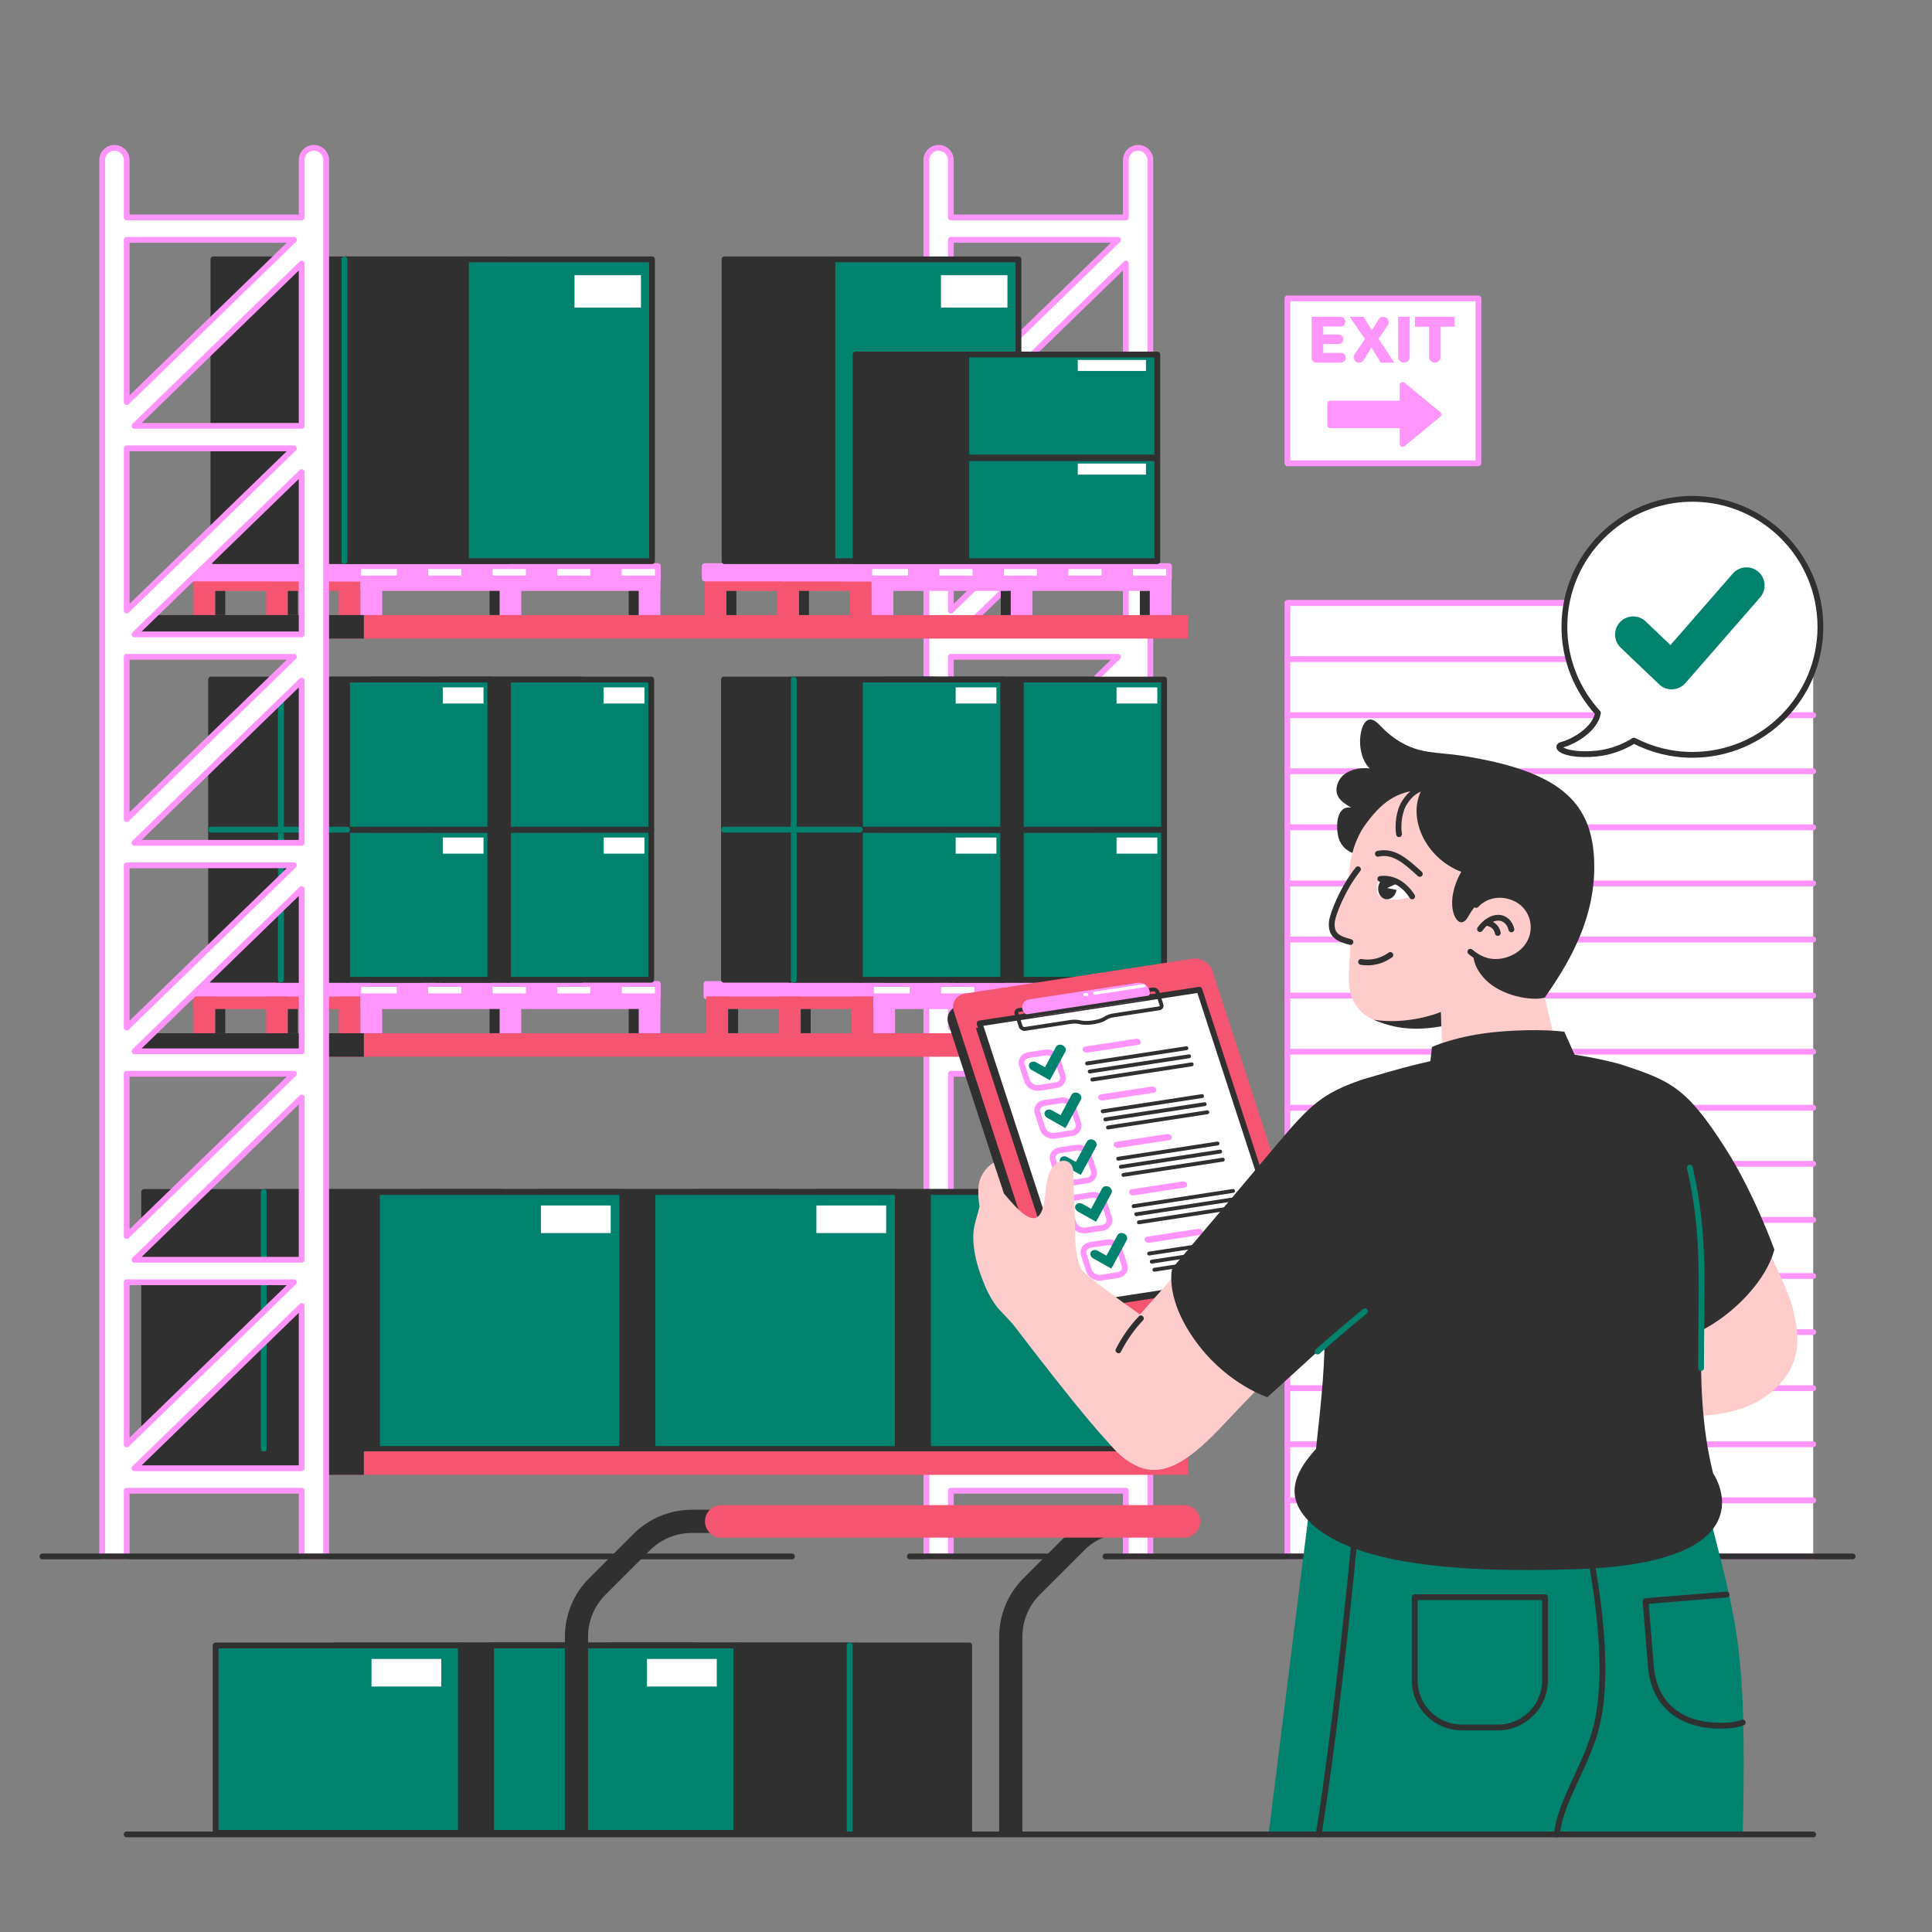 <?xml version="1.0" encoding="UTF-8"?>
<svg xmlns="http://www.w3.org/2000/svg" xmlns:xlink="http://www.w3.org/1999/xlink" version="1.1" x="0px" y="0px" viewBox="0 0 500 500" style="enable-background:new 0 0 500 500;" xml:space="preserve">
<rect x="0" y="0" width="500" height="500" fill="#808080" stroke="none"/>
<g id="Storage_Rack_00000134962372619492660300000000246523938367775886_">
	<g id="Storage_Rack">
		<g>
			<g>
				<g>
					<rect x="50.095" y="149.705" style="fill:#F55571;" width="43.194" height="3.231"></rect>
					<rect x="50.095" y="149.705" style="fill:#F55571;" width="5.622" height="9.479"></rect>
					<rect x="55.717" y="152.936" style="fill:#303030;" width="2.572" height="6.247"></rect>
					<rect x="68.882" y="149.705" style="fill:#F55571;" width="5.622" height="9.479"></rect>
					<rect x="74.503" y="152.936" style="fill:#303030;" width="2.572" height="6.247"></rect>
					<rect x="87.668" y="149.705" style="fill:#F55571;" width="5.622" height="9.479"></rect>
				</g>
				<g>
					
						<rect x="93.289" y="149.705" transform="matrix(-1 -1.224647e-16 1.224647e-16 -1 264.188 302.641)" style="fill:#FF95FB;" width="77.61" height="3.231"></rect>
					
						<rect x="165.277" y="149.705" transform="matrix(-1 -1.224647e-16 1.224647e-16 -1 336.176 308.888)" style="fill:#FF95FB;" width="5.622" height="9.479"></rect>
					
						<rect x="162.705" y="152.936" transform="matrix(-1 -1.224647e-16 1.224647e-16 -1 327.983 312.119)" style="fill:#303030;" width="2.572" height="6.247"></rect>
					
						<rect x="129.283" y="149.705" transform="matrix(-1 -1.224647e-16 1.224647e-16 -1 264.188 308.888)" style="fill:#FF95FB;" width="5.622" height="9.479"></rect>
					
						<rect x="126.711" y="152.936" transform="matrix(-1 -1.224647e-16 1.224647e-16 -1 255.994 312.119)" style="fill:#303030;" width="2.572" height="6.247"></rect>
					
						<rect x="93.289" y="149.705" transform="matrix(-1 -1.224647e-16 1.224647e-16 -1 192.2 308.888)" style="fill:#FF95FB;" width="5.622" height="9.479"></rect>
				</g>
			</g>
			<g>
				<g>
					
						<rect x="120.223" y="146.515" style="fill:#FF95FB;stroke:#FF95FB;stroke-width:1.5;stroke-linecap:round;stroke-linejoin:round;stroke-miterlimit:10;" width="39.936" height="3.19"></rect>
					
						<rect x="160.159" y="146.515" style="fill:#FFFFFF;stroke:#FF95FB;stroke-width:1.5;stroke-linecap:round;stroke-linejoin:round;stroke-miterlimit:10;" width="10.095" height="3.19"></rect>
				</g>
				<g>
					
						<rect x="103.521" y="146.515" style="fill:#FF95FB;stroke:#FF95FB;stroke-width:1.5;stroke-linecap:round;stroke-linejoin:round;stroke-miterlimit:10;" width="39.936" height="3.19"></rect>
					
						<rect x="143.457" y="146.515" style="fill:#FFFFFF;stroke:#FF95FB;stroke-width:1.5;stroke-linecap:round;stroke-linejoin:round;stroke-miterlimit:10;" width="10.095" height="3.19"></rect>
				</g>
				<g>
					
						<rect x="86.819" y="146.515" style="fill:#FF95FB;stroke:#FF95FB;stroke-width:1.5;stroke-linecap:round;stroke-linejoin:round;stroke-miterlimit:10;" width="39.936" height="3.19"></rect>
					
						<rect x="126.755" y="146.515" style="fill:#FFFFFF;stroke:#FF95FB;stroke-width:1.5;stroke-linecap:round;stroke-linejoin:round;stroke-miterlimit:10;" width="10.095" height="3.19"></rect>
				</g>
				<g>
					
						<rect x="70.117" y="146.515" style="fill:#FF95FB;stroke:#FF95FB;stroke-width:1.5;stroke-linecap:round;stroke-linejoin:round;stroke-miterlimit:10;" width="39.936" height="3.19"></rect>
					
						<rect x="110.053" y="146.515" style="fill:#FFFFFF;stroke:#FF95FB;stroke-width:1.5;stroke-linecap:round;stroke-linejoin:round;stroke-miterlimit:10;" width="10.095" height="3.19"></rect>
				</g>
				<g>
					
						<rect x="50.095" y="146.515" style="fill:#FF95FB;stroke:#FF95FB;stroke-width:1.5;stroke-linecap:round;stroke-linejoin:round;stroke-miterlimit:10;" width="42.586" height="3.19"></rect>
					
						<rect x="92.681" y="146.515" style="fill:#FFFFFF;stroke:#FF95FB;stroke-width:1.5;stroke-linecap:round;stroke-linejoin:round;stroke-miterlimit:10;" width="10.765" height="3.19"></rect>
				</g>
			</g>
		</g>
		
			<path style="fill:#FFFFFF;stroke:#FF95FB;stroke-width:1.5;stroke-linecap:round;stroke-linejoin:round;stroke-miterlimit:10;" d="    M291.369,41.432v14.833h-45.288V41.432c0-1.749-1.418-3.167-3.167-3.167h0c-1.749,0-3.167,1.418-3.167,3.167v14.833v5.819v48.135    v5.818v48.135v5.818v48.134v5.819v48.135v5.819v48.135v5.818v48.134v5.819v16.999h6.333v-16.999h45.288v16.999h6.333v-16.999    v-5.819v-48.134v-5.818v-48.135v-5.819v-48.135v-5.819V169.99v-5.818v-48.135v-5.818V62.083v-5.819V41.432    c0-1.749-1.418-3.167-3.167-3.167l0,0C292.787,38.265,291.369,39.683,291.369,41.432z M246.081,62.083h43.267l-43.267,41.988    V62.083z M246.081,116.036h43.267l-43.267,41.988V116.036z M246.081,169.99h43.267l-43.267,41.988V169.99z M246.081,223.943    h43.267l-43.267,41.988V223.943z M246.081,277.896h43.267l-43.267,41.988V277.896z M246.081,331.849h43.267l-43.267,41.988    V331.849z M291.369,379.983h-43.267l43.267-41.988V379.983z M291.369,326.03h-43.267l43.267-41.988V326.03z M291.369,272.077    h-43.267l43.267-41.988V272.077z M291.369,218.124h-43.267l43.267-41.988V218.124z M291.369,164.171h-43.267l43.267-41.988    V164.171z M291.369,110.218h-43.267l43.267-41.988V110.218z"></path>
		<g>
			<g id="Box_00000097463897793007151980000012820748883962926504_">
				
					<rect x="179.895" y="308.488" style="fill:#00826F;stroke:#303030;stroke-width:1.5;stroke-linecap:round;stroke-linejoin:round;stroke-miterlimit:10;" width="29.31" height="66.517"></rect>
				
					<rect x="209.206" y="308.488" style="fill:#00826F;stroke:#303030;stroke-width:1.5;stroke-linecap:round;stroke-linejoin:round;stroke-miterlimit:10;" width="63.48" height="66.517"></rect>
				<rect x="251.627" y="311.979" style="fill:#FFFFFF;" width="18.057" height="7.143"></rect>
			</g>
			<g id="Box_00000039854264633902856060000014566679434642074791_">
				
					<rect x="210.838" y="308.488" style="fill:#303030;stroke:#303030;stroke-width:1.5;stroke-linecap:round;stroke-linejoin:round;stroke-miterlimit:10;" width="29.31" height="66.517"></rect>
				
					<rect x="240.148" y="308.488" style="fill:#00826F;stroke:#303030;stroke-width:1.5;stroke-linecap:round;stroke-linejoin:round;stroke-miterlimit:10;" width="63.48" height="66.517"></rect>
				<rect x="282.57" y="311.979" style="fill:#FFFFFF;" width="18.057" height="7.143"></rect>
			</g>
		</g>
		<g>
			<g id="Box_00000098941305631000218020000001153918981144654015_">
				
					<rect x="108.608" y="308.488" style="fill:#00826F;stroke:#303030;stroke-width:1.5;stroke-linecap:round;stroke-linejoin:round;stroke-miterlimit:10;" width="29.31" height="66.517"></rect>
				
					<rect x="137.919" y="308.488" style="fill:#00826F;stroke:#303030;stroke-width:1.5;stroke-linecap:round;stroke-linejoin:round;stroke-miterlimit:10;" width="63.48" height="66.517"></rect>
				<rect x="180.34" y="311.979" style="fill:#FFFFFF;" width="18.057" height="7.143"></rect>
			</g>
			<g id="Box_00000157292711213203961220000017329381288188842168_">
				
					<rect x="139.551" y="308.488" style="fill:#303030;stroke:#303030;stroke-width:1.5;stroke-linecap:round;stroke-linejoin:round;stroke-miterlimit:10;" width="29.31" height="66.517"></rect>
				
					<rect x="168.861" y="308.488" style="fill:#00826F;stroke:#303030;stroke-width:1.5;stroke-linecap:round;stroke-linejoin:round;stroke-miterlimit:10;" width="63.48" height="66.517"></rect>
				<rect x="211.283" y="311.979" style="fill:#FFFFFF;" width="18.057" height="7.143"></rect>
			</g>
		</g>
		<g>
			<g id="Box_00000080902302394549382220000017572743012062933165_">
				
					<rect x="37.312" y="308.488" style="fill:#303030;stroke:#303030;stroke-width:1.5;stroke-linecap:round;stroke-linejoin:round;stroke-miterlimit:10;" width="29.31" height="66.517"></rect>
				
					<rect x="66.622" y="308.488" style="fill:#303030;stroke:#303030;stroke-width:1.5;stroke-linecap:round;stroke-linejoin:round;stroke-miterlimit:10;" width="63.48" height="66.517"></rect>
				<rect x="109.043" y="311.979" style="fill:#FFFFFF;" width="18.057" height="7.143"></rect>
			</g>
			<g id="Box_00000038407076852297082050000000183604249726441407_">
				
					<rect x="68.254" y="308.488" style="fill:#303030;stroke:#303030;stroke-width:1.5;stroke-linecap:round;stroke-linejoin:round;stroke-miterlimit:10;" width="29.31" height="66.517"></rect>
				
					<line style="fill:#303030;stroke:#00826F;stroke-width:1.5;stroke-linecap:round;stroke-linejoin:round;stroke-miterlimit:10;" x1="68.254" y1="375.005" x2="68.254" y2="308.488"></line>
				
					<rect x="97.565" y="308.488" style="fill:#00826F;stroke:#303030;stroke-width:1.5;stroke-linecap:round;stroke-linejoin:round;stroke-miterlimit:10;" width="63.48" height="66.517"></rect>
				<rect x="139.986" y="311.979" style="fill:#FFFFFF;" width="18.057" height="7.143"></rect>
			</g>
		</g>
		<g>
			<g>
				<g>
					<g id="Box_00000112617652449454345610000007085922751027010177_">
						
							<rect x="55.227" y="67.123" style="fill:#303030;stroke:#303030;stroke-width:1.5;stroke-linecap:round;stroke-linejoin:round;stroke-miterlimit:10;" width="27.914" height="78.102"></rect>
						
							<rect x="83.141" y="67.123" style="fill:#303030;stroke:#303030;stroke-width:1.5;stroke-linecap:round;stroke-linejoin:round;stroke-miterlimit:10;" width="48.155" height="78.102"></rect>
						<rect x="111.24" y="71.223" style="fill:#FFFFFF;" width="17.196" height="8.387"></rect>
					</g>
				</g>
			</g>
			<g>
				<g>
					<g id="Box_00000136410249424711972200000015231587344242280092_">
						
							<rect x="89.138" y="67.123" style="fill:#303030;stroke:#303030;stroke-width:1.5;stroke-linecap:round;stroke-linejoin:round;stroke-miterlimit:10;" width="31.447" height="78.102"></rect>
						
							<line style="fill:#303030;stroke:#00826F;stroke-width:1.5;stroke-linecap:round;stroke-linejoin:round;stroke-miterlimit:10;" x1="89.138" y1="145.225" x2="89.138" y2="67.123"></line>
						
							<rect x="120.586" y="67.123" style="fill:#00826F;stroke:#303030;stroke-width:1.5;stroke-linecap:round;stroke-linejoin:round;stroke-miterlimit:10;" width="48.155" height="78.102"></rect>
						<rect x="148.684" y="71.223" style="fill:#FFFFFF;" width="17.196" height="8.387"></rect>
					</g>
				</g>
			</g>
		</g>
		<g>
			<g>
				<g>
					<rect x="182.381" y="149.705" style="fill:#F55571;" width="43.194" height="3.231"></rect>
					<rect x="182.381" y="149.705" style="fill:#F55571;" width="5.622" height="9.479"></rect>
					<rect x="188.003" y="152.936" style="fill:#303030;" width="2.572" height="6.247"></rect>
					<rect x="201.167" y="149.705" style="fill:#F55571;" width="5.622" height="9.479"></rect>
					<rect x="206.789" y="152.936" style="fill:#303030;" width="2.572" height="6.247"></rect>
					<rect x="219.953" y="149.705" style="fill:#F55571;" width="5.622" height="9.479"></rect>
				</g>
				<g>
					
						<rect x="225.575" y="149.705" transform="matrix(-1 -1.224647e-16 1.224647e-16 -1 528.759 302.641)" style="fill:#FF95FB;" width="77.61" height="3.231"></rect>
					
						<rect x="297.563" y="149.705" transform="matrix(-1 -1.224647e-16 1.224647e-16 -1 600.747 308.888)" style="fill:#FF95FB;" width="5.622" height="9.479"></rect>
					
						<rect x="294.991" y="152.936" transform="matrix(-1 -1.224647e-16 1.224647e-16 -1 592.554 312.119)" style="fill:#303030;" width="2.572" height="6.247"></rect>
					
						<rect x="261.569" y="149.705" transform="matrix(-1 -1.224647e-16 1.224647e-16 -1 528.759 308.888)" style="fill:#FF95FB;" width="5.622" height="9.479"></rect>
					
						<rect x="258.996" y="152.936" transform="matrix(-1 -1.224647e-16 1.224647e-16 -1 520.565 312.119)" style="fill:#303030;" width="2.572" height="6.247"></rect>
					
						<rect x="225.575" y="149.705" transform="matrix(-1 -1.224647e-16 1.224647e-16 -1 456.771 308.888)" style="fill:#FF95FB;" width="5.622" height="9.479"></rect>
				</g>
			</g>
			<g>
				<g>
					
						<rect x="252.508" y="146.515" style="fill:#FF95FB;stroke:#FF95FB;stroke-width:1.5;stroke-linecap:round;stroke-linejoin:round;stroke-miterlimit:10;" width="39.936" height="3.19"></rect>
					
						<rect x="292.444" y="146.515" style="fill:#FFFFFF;stroke:#FF95FB;stroke-width:1.5;stroke-linecap:round;stroke-linejoin:round;stroke-miterlimit:10;" width="10.095" height="3.19"></rect>
				</g>
				<g>
					
						<rect x="235.807" y="146.515" style="fill:#FF95FB;stroke:#FF95FB;stroke-width:1.5;stroke-linecap:round;stroke-linejoin:round;stroke-miterlimit:10;" width="39.936" height="3.19"></rect>
					
						<rect x="275.742" y="146.515" style="fill:#FFFFFF;stroke:#FF95FB;stroke-width:1.5;stroke-linecap:round;stroke-linejoin:round;stroke-miterlimit:10;" width="10.095" height="3.19"></rect>
				</g>
				<g>
					
						<rect x="219.105" y="146.515" style="fill:#FF95FB;stroke:#FF95FB;stroke-width:1.5;stroke-linecap:round;stroke-linejoin:round;stroke-miterlimit:10;" width="39.936" height="3.19"></rect>
					
						<rect x="259.04" y="146.515" style="fill:#FFFFFF;stroke:#FF95FB;stroke-width:1.5;stroke-linecap:round;stroke-linejoin:round;stroke-miterlimit:10;" width="10.095" height="3.19"></rect>
				</g>
				<g>
					
						<rect x="202.403" y="146.515" style="fill:#FF95FB;stroke:#FF95FB;stroke-width:1.5;stroke-linecap:round;stroke-linejoin:round;stroke-miterlimit:10;" width="39.936" height="3.19"></rect>
					
						<rect x="242.338" y="146.515" style="fill:#FFFFFF;stroke:#FF95FB;stroke-width:1.5;stroke-linecap:round;stroke-linejoin:round;stroke-miterlimit:10;" width="10.095" height="3.19"></rect>
				</g>
				<g>
					
						<rect x="182.381" y="146.515" style="fill:#FF95FB;stroke:#FF95FB;stroke-width:1.5;stroke-linecap:round;stroke-linejoin:round;stroke-miterlimit:10;" width="42.586" height="3.19"></rect>
					
						<rect x="224.967" y="146.515" style="fill:#FFFFFF;stroke:#FF95FB;stroke-width:1.5;stroke-linecap:round;stroke-linejoin:round;stroke-miterlimit:10;" width="10.765" height="3.19"></rect>
				</g>
			</g>
		</g>
		<g>
			<g>
				<g>
					<g id="Box_00000090989815680386880900000009295806116094384279_">
						
							<rect x="187.513" y="67.123" style="fill:#303030;stroke:#303030;stroke-width:1.5;stroke-linecap:round;stroke-linejoin:round;stroke-miterlimit:10;" width="27.914" height="78.102"></rect>
						
							<rect x="215.426" y="67.123" style="fill:#00826F;stroke:#303030;stroke-width:1.5;stroke-linecap:round;stroke-linejoin:round;stroke-miterlimit:10;" width="48.155" height="78.102"></rect>
						<rect x="243.525" y="71.223" style="fill:#FFFFFF;" width="17.196" height="8.387"></rect>
					</g>
				</g>
			</g>
			<g>
				<g>
					<g id="Box_00000027562867073918141370000015680598191118583486_">
						
							<rect x="221.424" y="118.572" style="fill:#303030;stroke:#303030;stroke-width:1.5;stroke-linecap:round;stroke-linejoin:round;stroke-miterlimit:10;" width="28.653" height="26.653"></rect>
						
							<rect x="250.077" y="118.572" style="fill:#00826F;stroke:#303030;stroke-width:1.5;stroke-linecap:round;stroke-linejoin:round;stroke-miterlimit:10;" width="49.431" height="26.653"></rect>
						<rect x="278.921" y="119.971" style="fill:#FFFFFF;" width="17.652" height="2.862"></rect>
					</g>
				</g>
			</g>
			<g>
				<g>
					<g id="Box_00000155104151102150139140000004919542080122710154_">
						
							<rect x="221.424" y="91.75" style="fill:#303030;stroke:#303030;stroke-width:1.5;stroke-linecap:round;stroke-linejoin:round;stroke-miterlimit:10;" width="28.653" height="26.653"></rect>
						
							<rect x="250.077" y="91.75" style="fill:#00826F;stroke:#303030;stroke-width:1.5;stroke-linecap:round;stroke-linejoin:round;stroke-miterlimit:10;" width="49.431" height="26.653"></rect>
						<rect x="278.921" y="93.149" style="fill:#FFFFFF;" width="17.652" height="2.862"></rect>
					</g>
				</g>
			</g>
		</g>
		<g>
			<g>
				
					<rect x="252.953" y="254.655" style="fill:#FF95FB;stroke:#FF95FB;stroke-width:1.5;stroke-linecap:round;stroke-linejoin:round;stroke-miterlimit:10;" width="39.936" height="3.19"></rect>
				
					<rect x="292.889" y="254.655" style="fill:#FFFFFF;stroke:#FF95FB;stroke-width:1.5;stroke-linecap:round;stroke-linejoin:round;stroke-miterlimit:10;" width="10.095" height="3.19"></rect>
			</g>
			<g>
				
					<rect x="236.251" y="254.655" style="fill:#FF95FB;stroke:#FF95FB;stroke-width:1.5;stroke-linecap:round;stroke-linejoin:round;stroke-miterlimit:10;" width="39.936" height="3.19"></rect>
				
					<rect x="276.187" y="254.655" style="fill:#FFFFFF;stroke:#FF95FB;stroke-width:1.5;stroke-linecap:round;stroke-linejoin:round;stroke-miterlimit:10;" width="10.095" height="3.19"></rect>
			</g>
			<g>
				
					<rect x="219.549" y="254.655" style="fill:#FF95FB;stroke:#FF95FB;stroke-width:1.5;stroke-linecap:round;stroke-linejoin:round;stroke-miterlimit:10;" width="39.936" height="3.19"></rect>
				
					<rect x="259.485" y="254.655" style="fill:#FFFFFF;stroke:#FF95FB;stroke-width:1.5;stroke-linecap:round;stroke-linejoin:round;stroke-miterlimit:10;" width="10.095" height="3.19"></rect>
			</g>
			<g>
				
					<rect x="202.847" y="254.655" style="fill:#FF95FB;stroke:#FF95FB;stroke-width:1.5;stroke-linecap:round;stroke-linejoin:round;stroke-miterlimit:10;" width="39.936" height="3.19"></rect>
				
					<rect x="242.783" y="254.655" style="fill:#FFFFFF;stroke:#FF95FB;stroke-width:1.5;stroke-linecap:round;stroke-linejoin:round;stroke-miterlimit:10;" width="10.095" height="3.19"></rect>
			</g>
			<g>
				
					<rect x="182.825" y="254.655" style="fill:#FF95FB;stroke:#FF95FB;stroke-width:1.5;stroke-linecap:round;stroke-linejoin:round;stroke-miterlimit:10;" width="42.586" height="3.19"></rect>
				
					<rect x="225.411" y="254.655" style="fill:#FFFFFF;stroke:#FF95FB;stroke-width:1.5;stroke-linecap:round;stroke-linejoin:round;stroke-miterlimit:10;" width="10.765" height="3.19"></rect>
			</g>
			<g>
				<g>
					<rect x="182.825" y="257.915" style="fill:#F55571;" width="43.194" height="3.231"></rect>
					<rect x="182.825" y="257.915" style="fill:#F55571;" width="5.622" height="9.479"></rect>
					<rect x="188.447" y="261.146" style="fill:#303030;" width="2.572" height="6.247"></rect>
					<rect x="201.611" y="257.915" style="fill:#F55571;" width="5.622" height="9.479"></rect>
					<rect x="207.233" y="261.146" style="fill:#303030;" width="2.572" height="6.247"></rect>
					<rect x="220.398" y="257.915" style="fill:#F55571;" width="5.622" height="9.479"></rect>
				</g>
				<g>
					
						<rect x="226.019" y="257.915" transform="matrix(-1 -1.224647e-16 1.224647e-16 -1 529.648 519.061)" style="fill:#FF95FB;" width="77.61" height="3.231"></rect>
					
						<rect x="298.007" y="257.915" transform="matrix(-1 -1.224647e-16 1.224647e-16 -1 601.636 525.309)" style="fill:#FF95FB;" width="5.622" height="9.479"></rect>
					
						<rect x="295.435" y="261.146" transform="matrix(-1 -1.224647e-16 1.224647e-16 -1 593.442 528.54)" style="fill:#303030;" width="2.572" height="6.247"></rect>
					
						<rect x="262.013" y="257.915" transform="matrix(-1 -1.224647e-16 1.224647e-16 -1 529.648 525.309)" style="fill:#FF95FB;" width="5.622" height="9.479"></rect>
					
						<rect x="259.441" y="261.146" transform="matrix(-1 -1.224647e-16 1.224647e-16 -1 521.454 528.54)" style="fill:#303030;" width="2.572" height="6.247"></rect>
					
						<rect x="226.019" y="257.915" transform="matrix(-1 -1.224647e-16 1.224647e-16 -1 457.66 525.309)" style="fill:#FF95FB;" width="5.622" height="9.479"></rect>
				</g>
			</g>
			<g>
				<g id="Box_00000173126223357018747130000015636297560341747083_">
					
						<rect x="228.997" y="214.712" style="fill:#00826F;stroke:#303030;stroke-width:1.5;stroke-linecap:round;stroke-linejoin:round;stroke-miterlimit:10;" width="17.118" height="38.848"></rect>
					
						<rect x="246.115" y="214.712" style="fill:#00826F;stroke:#303030;stroke-width:1.5;stroke-linecap:round;stroke-linejoin:round;stroke-miterlimit:10;" width="37.075" height="38.848"></rect>
					<rect x="270.891" y="216.751" style="fill:#FFFFFF;" width="10.546" height="4.172"></rect>
				</g>
				<g id="Box_00000058574701570243090340000015386517359519474837_">
					
						<rect x="247.068" y="214.712" style="fill:#303030;stroke:#303030;stroke-width:1.5;stroke-linecap:round;stroke-linejoin:round;stroke-miterlimit:10;" width="17.118" height="38.848"></rect>
					
						<rect x="264.187" y="214.712" style="fill:#00826F;stroke:#303030;stroke-width:1.5;stroke-linecap:round;stroke-linejoin:round;stroke-miterlimit:10;" width="37.075" height="38.848"></rect>
					<rect x="288.962" y="216.751" style="fill:#FFFFFF;" width="10.546" height="4.172"></rect>
				</g>
			</g>
			<g>
				<g id="Box_00000131337679257093884810000001088826916273277617_">
					
						<rect x="187.357" y="214.712" style="fill:#303030;stroke:#303030;stroke-width:1.5;stroke-linecap:round;stroke-linejoin:round;stroke-miterlimit:10;" width="17.118" height="38.848"></rect>
					
						<rect x="204.475" y="214.712" style="fill:#303030;stroke:#303030;stroke-width:1.5;stroke-linecap:round;stroke-linejoin:round;stroke-miterlimit:10;" width="37.075" height="38.848"></rect>
					<rect x="229.251" y="216.751" style="fill:#FFFFFF;" width="10.546" height="4.172"></rect>
				</g>
				<g id="Box_00000047746016868898651890000004079431172039862145_">
					
						<rect x="205.428" y="214.712" style="fill:#303030;stroke:#303030;stroke-width:1.5;stroke-linecap:round;stroke-linejoin:round;stroke-miterlimit:10;" width="17.118" height="38.848"></rect>
					
						<line style="fill:#303030;stroke:#00826F;stroke-width:1.5;stroke-linecap:round;stroke-linejoin:round;stroke-miterlimit:10;" x1="205.428" y1="253.561" x2="205.428" y2="214.712"></line>
					
						<rect x="222.547" y="214.712" style="fill:#00826F;stroke:#303030;stroke-width:1.5;stroke-linecap:round;stroke-linejoin:round;stroke-miterlimit:10;" width="37.075" height="38.848"></rect>
					<rect x="247.322" y="216.751" style="fill:#FFFFFF;" width="10.546" height="4.172"></rect>
				</g>
			</g>
			<g>
				<g id="Box_00000092445743315547585470000007047127819216667279_">
					
						<rect x="228.997" y="175.864" style="fill:#00826F;stroke:#303030;stroke-width:1.5;stroke-linecap:round;stroke-linejoin:round;stroke-miterlimit:10;" width="17.118" height="38.848"></rect>
					
						<rect x="246.115" y="175.864" style="fill:#00826F;stroke:#303030;stroke-width:1.5;stroke-linecap:round;stroke-linejoin:round;stroke-miterlimit:10;" width="37.075" height="38.848"></rect>
					<rect x="270.891" y="177.903" style="fill:#FFFFFF;" width="10.546" height="4.172"></rect>
				</g>
				<g id="Box_00000115482991843731080710000001446575584406962053_">
					
						<rect x="247.068" y="175.864" style="fill:#303030;stroke:#303030;stroke-width:1.5;stroke-linecap:round;stroke-linejoin:round;stroke-miterlimit:10;" width="17.118" height="38.848"></rect>
					
						<rect x="264.187" y="175.864" style="fill:#00826F;stroke:#303030;stroke-width:1.5;stroke-linecap:round;stroke-linejoin:round;stroke-miterlimit:10;" width="37.075" height="38.848"></rect>
					<rect x="288.962" y="177.903" style="fill:#FFFFFF;" width="10.546" height="4.172"></rect>
				</g>
			</g>
			<g>
				<g id="Box_00000119802083030921818680000001500508117482754689_">
					
						<rect x="187.357" y="175.864" style="fill:#303030;stroke:#303030;stroke-width:1.5;stroke-linecap:round;stroke-linejoin:round;stroke-miterlimit:10;" width="17.118" height="38.848"></rect>
					
						<rect x="204.475" y="175.864" style="fill:#303030;stroke:#303030;stroke-width:1.5;stroke-linecap:round;stroke-linejoin:round;stroke-miterlimit:10;" width="37.075" height="38.848"></rect>
					<rect x="229.251" y="177.903" style="fill:#FFFFFF;" width="10.546" height="4.172"></rect>
				</g>
				<g id="Box_00000081638219328514048310000004335507214762941595_">
					
						<rect x="205.428" y="175.864" style="fill:#303030;stroke:#303030;stroke-width:1.5;stroke-linecap:round;stroke-linejoin:round;stroke-miterlimit:10;" width="17.118" height="38.848"></rect>
					
						<line style="fill:#303030;stroke:#00826F;stroke-width:1.5;stroke-linecap:round;stroke-linejoin:round;stroke-miterlimit:10;" x1="205.428" y1="214.712" x2="205.428" y2="175.864"></line>
					
						<rect x="222.547" y="175.864" style="fill:#00826F;stroke:#303030;stroke-width:1.5;stroke-linecap:round;stroke-linejoin:round;stroke-miterlimit:10;" width="37.075" height="38.848"></rect>
					<rect x="247.322" y="177.903" style="fill:#FFFFFF;" width="10.546" height="4.172"></rect>
				</g>
			</g>
			
				<line style="fill:#303030;stroke:#00826F;stroke-width:1.5;stroke-linecap:round;stroke-linejoin:round;stroke-miterlimit:10;" x1="222.547" y1="214.712" x2="187.357" y2="214.712"></line>
		</g>
		<g>
			<g>
				
					<rect x="120.223" y="254.655" style="fill:#FF95FB;stroke:#FF95FB;stroke-width:1.5;stroke-linecap:round;stroke-linejoin:round;stroke-miterlimit:10;" width="39.936" height="3.19"></rect>
				
					<rect x="160.159" y="254.655" style="fill:#FFFFFF;stroke:#FF95FB;stroke-width:1.5;stroke-linecap:round;stroke-linejoin:round;stroke-miterlimit:10;" width="10.095" height="3.19"></rect>
			</g>
			<g>
				
					<rect x="103.521" y="254.655" style="fill:#FF95FB;stroke:#FF95FB;stroke-width:1.5;stroke-linecap:round;stroke-linejoin:round;stroke-miterlimit:10;" width="39.936" height="3.19"></rect>
				
					<rect x="143.457" y="254.655" style="fill:#FFFFFF;stroke:#FF95FB;stroke-width:1.5;stroke-linecap:round;stroke-linejoin:round;stroke-miterlimit:10;" width="10.095" height="3.19"></rect>
			</g>
			<g>
				
					<rect x="86.819" y="254.655" style="fill:#FF95FB;stroke:#FF95FB;stroke-width:1.5;stroke-linecap:round;stroke-linejoin:round;stroke-miterlimit:10;" width="39.936" height="3.19"></rect>
				
					<rect x="126.755" y="254.655" style="fill:#FFFFFF;stroke:#FF95FB;stroke-width:1.5;stroke-linecap:round;stroke-linejoin:round;stroke-miterlimit:10;" width="10.095" height="3.19"></rect>
			</g>
			<g>
				
					<rect x="70.117" y="254.655" style="fill:#FF95FB;stroke:#FF95FB;stroke-width:1.5;stroke-linecap:round;stroke-linejoin:round;stroke-miterlimit:10;" width="39.936" height="3.19"></rect>
				
					<rect x="110.053" y="254.655" style="fill:#FFFFFF;stroke:#FF95FB;stroke-width:1.5;stroke-linecap:round;stroke-linejoin:round;stroke-miterlimit:10;" width="10.095" height="3.19"></rect>
			</g>
			<g>
				
					<rect x="50.095" y="254.655" style="fill:#FF95FB;stroke:#FF95FB;stroke-width:1.5;stroke-linecap:round;stroke-linejoin:round;stroke-miterlimit:10;" width="42.586" height="3.19"></rect>
				
					<rect x="92.681" y="254.655" style="fill:#FFFFFF;stroke:#FF95FB;stroke-width:1.5;stroke-linecap:round;stroke-linejoin:round;stroke-miterlimit:10;" width="10.765" height="3.19"></rect>
			</g>
			<g>
				<g>
					<rect x="50.095" y="257.915" style="fill:#F55571;" width="43.194" height="3.231"></rect>
					<rect x="50.095" y="257.915" style="fill:#F55571;" width="5.622" height="9.479"></rect>
					<rect x="55.717" y="261.146" style="fill:#303030;" width="2.572" height="6.247"></rect>
					<rect x="68.882" y="257.915" style="fill:#F55571;" width="5.622" height="9.479"></rect>
					<rect x="74.503" y="261.146" style="fill:#303030;" width="2.572" height="6.247"></rect>
					<rect x="87.668" y="257.915" style="fill:#F55571;" width="5.622" height="9.479"></rect>
				</g>
				<g>
					
						<rect x="93.289" y="257.915" transform="matrix(-1 -1.224647e-16 1.224647e-16 -1 264.188 519.061)" style="fill:#FF95FB;" width="77.61" height="3.231"></rect>
					
						<rect x="165.277" y="257.915" transform="matrix(-1 -1.224647e-16 1.224647e-16 -1 336.176 525.309)" style="fill:#FF95FB;" width="5.622" height="9.479"></rect>
					
						<rect x="162.705" y="261.146" transform="matrix(-1 -1.224647e-16 1.224647e-16 -1 327.983 528.54)" style="fill:#303030;" width="2.572" height="6.247"></rect>
					
						<rect x="129.283" y="257.915" transform="matrix(-1 -1.224647e-16 1.224647e-16 -1 264.188 525.309)" style="fill:#FF95FB;" width="5.622" height="9.479"></rect>
					
						<rect x="126.711" y="261.146" transform="matrix(-1 -1.224647e-16 1.224647e-16 -1 255.994 528.54)" style="fill:#303030;" width="2.572" height="6.247"></rect>
					
						<rect x="93.289" y="257.915" transform="matrix(-1 -1.224647e-16 1.224647e-16 -1 192.2 525.309)" style="fill:#FF95FB;" width="5.622" height="9.479"></rect>
				</g>
			</g>
			<g>
				<g id="Box_00000133527391595340463450000005146964948180032935_">
					
						<rect x="96.267" y="214.712" style="fill:#00826F;stroke:#303030;stroke-width:1.5;stroke-linecap:round;stroke-linejoin:round;stroke-miterlimit:10;" width="17.118" height="38.848"></rect>
					
						<rect x="113.385" y="214.712" style="fill:#00826F;stroke:#303030;stroke-width:1.5;stroke-linecap:round;stroke-linejoin:round;stroke-miterlimit:10;" width="37.075" height="38.848"></rect>
					<rect x="138.161" y="216.751" style="fill:#FFFFFF;" width="10.546" height="4.172"></rect>
				</g>
				<g id="Box_00000167377405764161720030000007962865764946308767_">
					
						<rect x="114.339" y="214.712" style="fill:#303030;stroke:#303030;stroke-width:1.5;stroke-linecap:round;stroke-linejoin:round;stroke-miterlimit:10;" width="17.118" height="38.848"></rect>
					
						<rect x="131.457" y="214.712" style="fill:#00826F;stroke:#303030;stroke-width:1.5;stroke-linecap:round;stroke-linejoin:round;stroke-miterlimit:10;" width="37.075" height="38.848"></rect>
					<rect x="156.232" y="216.751" style="fill:#FFFFFF;" width="10.546" height="4.172"></rect>
				</g>
			</g>
			<g>
				<g id="Box_00000101807322497423622560000009907266245649318326_">
					
						<rect x="54.627" y="214.712" style="fill:#303030;stroke:#303030;stroke-width:1.5;stroke-linecap:round;stroke-linejoin:round;stroke-miterlimit:10;" width="17.118" height="38.848"></rect>
					
						<rect x="71.745" y="214.712" style="fill:#303030;stroke:#303030;stroke-width:1.5;stroke-linecap:round;stroke-linejoin:round;stroke-miterlimit:10;" width="37.075" height="38.848"></rect>
					<rect x="96.521" y="216.751" style="fill:#FFFFFF;" width="10.546" height="4.172"></rect>
				</g>
				<g id="Box_00000028295494638144758050000016443654220177224328_">
					
						<rect x="72.699" y="214.712" style="fill:#303030;stroke:#303030;stroke-width:1.5;stroke-linecap:round;stroke-linejoin:round;stroke-miterlimit:10;" width="17.118" height="38.848"></rect>
					
						<line style="fill:#303030;stroke:#00826F;stroke-width:1.5;stroke-linecap:round;stroke-linejoin:round;stroke-miterlimit:10;" x1="72.699" y1="253.561" x2="72.699" y2="214.712"></line>
					
						<rect x="89.817" y="214.712" style="fill:#00826F;stroke:#303030;stroke-width:1.5;stroke-linecap:round;stroke-linejoin:round;stroke-miterlimit:10;" width="37.075" height="38.848"></rect>
					<rect x="114.593" y="216.751" style="fill:#FFFFFF;" width="10.546" height="4.172"></rect>
				</g>
			</g>
			<g>
				<g id="Box_00000026143963501795420430000001936653156452771490_">
					
						<rect x="96.267" y="175.864" style="fill:#00826F;stroke:#303030;stroke-width:1.5;stroke-linecap:round;stroke-linejoin:round;stroke-miterlimit:10;" width="17.118" height="38.848"></rect>
					
						<rect x="113.385" y="175.864" style="fill:#00826F;stroke:#303030;stroke-width:1.5;stroke-linecap:round;stroke-linejoin:round;stroke-miterlimit:10;" width="37.075" height="38.848"></rect>
					<rect x="138.161" y="177.903" style="fill:#FFFFFF;" width="10.546" height="4.172"></rect>
				</g>
				<g id="Box_00000134956940453790455390000002412117623462173877_">
					
						<rect x="114.339" y="175.864" style="fill:#303030;stroke:#303030;stroke-width:1.5;stroke-linecap:round;stroke-linejoin:round;stroke-miterlimit:10;" width="17.118" height="38.848"></rect>
					
						<rect x="131.457" y="175.864" style="fill:#00826F;stroke:#303030;stroke-width:1.5;stroke-linecap:round;stroke-linejoin:round;stroke-miterlimit:10;" width="37.075" height="38.848"></rect>
					<rect x="156.232" y="177.903" style="fill:#FFFFFF;" width="10.546" height="4.172"></rect>
				</g>
			</g>
			<g>
				<g id="Box_00000097498542194561885640000008416137761477097358_">
					
						<rect x="54.627" y="175.864" style="fill:#303030;stroke:#303030;stroke-width:1.5;stroke-linecap:round;stroke-linejoin:round;stroke-miterlimit:10;" width="17.118" height="38.848"></rect>
					
						<rect x="71.745" y="175.864" style="fill:#303030;stroke:#303030;stroke-width:1.5;stroke-linecap:round;stroke-linejoin:round;stroke-miterlimit:10;" width="37.075" height="38.848"></rect>
					<rect x="96.521" y="177.903" style="fill:#FFFFFF;" width="10.546" height="4.172"></rect>
				</g>
				<g id="Box_00000140013004433686306280000008603540888595574187_">
					
						<rect x="72.699" y="175.864" style="fill:#303030;stroke:#303030;stroke-width:1.5;stroke-linecap:round;stroke-linejoin:round;stroke-miterlimit:10;" width="17.118" height="38.848"></rect>
					
						<line style="fill:#303030;stroke:#00826F;stroke-width:1.5;stroke-linecap:round;stroke-linejoin:round;stroke-miterlimit:10;" x1="72.699" y1="214.712" x2="72.699" y2="175.864"></line>
					
						<rect x="89.817" y="175.864" style="fill:#00826F;stroke:#303030;stroke-width:1.5;stroke-linecap:round;stroke-linejoin:round;stroke-miterlimit:10;" width="37.075" height="38.848"></rect>
					<rect x="114.593" y="177.903" style="fill:#FFFFFF;" width="10.546" height="4.172"></rect>
				</g>
			</g>
			
				<line style="fill:#303030;stroke:#00826F;stroke-width:1.5;stroke-linecap:round;stroke-linejoin:round;stroke-miterlimit:10;" x1="89.817" y1="214.712" x2="54.627" y2="214.712"></line>
		</g>
		<g>
			<rect x="26.452" y="375.604" style="fill:#F55571;" width="281.015" height="6.086"></rect>
			<rect x="26.452" y="375.604" style="fill:#303030;" width="67.719" height="6.086"></rect>
		</g>
		<g>
			<rect x="26.452" y="267.394" style="fill:#F55571;" width="281.015" height="6.086"></rect>
			<rect x="26.452" y="267.394" style="fill:#303030;" width="67.719" height="6.086"></rect>
		</g>
		<g>
			<rect x="26.452" y="159.183" style="fill:#F55571;" width="281.015" height="6.086"></rect>
			<rect x="26.452" y="159.183" style="fill:#303030;" width="67.719" height="6.086"></rect>
		</g>
		
			<path style="fill:#FFFFFF;stroke:#FF95FB;stroke-width:1.5;stroke-linecap:round;stroke-linejoin:round;stroke-miterlimit:10;" d="    M78.073,41.432v14.833H32.786V41.432c0-1.749-1.418-3.167-3.167-3.167l0,0c-1.749,0-3.167,1.418-3.167,3.167v14.833v5.819v48.135    v5.818v48.135v5.818v48.134v5.819v48.135v5.819v48.135v5.818v48.134v5.819v16.999h6.333v-16.999h45.288v16.999h6.333v-16.999    v-5.819v-48.134v-5.818v-48.135v-5.819v-48.135v-5.819V169.99v-5.818v-48.135v-5.818V62.083v-5.819V41.432    c0-1.749-1.418-3.167-3.167-3.167l0,0C79.491,38.265,78.073,39.683,78.073,41.432z M32.786,62.083h43.267l-43.267,41.988V62.083z     M32.786,116.036h43.267l-43.267,41.988V116.036z M32.786,169.99h43.267l-43.267,41.988V169.99z M32.786,223.943h43.267    l-43.267,41.988V223.943z M32.786,277.896h43.267l-43.267,41.988V277.896z M32.786,331.849h43.267l-43.267,41.988V331.849z     M78.073,379.983H34.806l43.267-41.988V379.983z M78.073,326.03H34.806l43.267-41.988V326.03z M78.073,272.077H34.806    l43.267-41.988V272.077z M78.073,218.124H34.806l43.267-41.988V218.124z M78.073,164.171H34.806l43.267-41.988V164.171z     M78.073,110.218H34.806L78.073,68.23V110.218z"></path>
	</g>
</g>
<g id="Exit_Sign_00000011001740594997834500000014513065844896965816_">
	<g id="Exit_Sign">
		
			<rect x="333.188" y="77.228" style="fill:#FFFFFF;stroke:#FF95FB;stroke-width:1.5;stroke-linecap:round;stroke-linejoin:round;stroke-miterlimit:10;" width="49.419" height="42.675"></rect>
		<g>
			<path style="fill:#FF95FB;" d="M339.459,92.621V81.982h2.997v11.87h-1.767C340.01,93.851,339.459,93.3,339.459,92.621z      M341.837,84.509v-2.527h5.098c0.679,0,1.23,0.551,1.23,1.23v0.067c0,0.679-0.551,1.23-1.23,1.23H341.837z M341.837,89.03v-2.461     h4.595c0.68,0,1.23,0.551,1.23,1.23l0,0c0,0.679-0.551,1.23-1.23,1.23H341.837z M341.837,93.851v-2.527h5.199     c0.679,0,1.23,0.551,1.23,1.23v0.067c0,0.679-0.551,1.23-1.23,1.23H341.837z"></path>
			<path style="fill:#FF95FB;" d="M350.572,91.668l2.833-4.161l2.361,1.121l-2.854,4.567c-0.255,0.409-0.703,0.657-1.185,0.657l0,0     C350.605,93.851,349.941,92.595,350.572,91.668z M357.323,93.851l-3.214-5.29h-0.302l-4.519-6.579h3.565L356,86.971h0.301     l4.537,6.88H357.323z M356.368,88.293l-2.36-1.138l2.787-4.509c0.255-0.413,0.706-0.665,1.192-0.665l0,0     c1.122,0,1.789,1.254,1.162,2.185L356.368,88.293z"></path>
			<path style="fill:#FF95FB;" d="M361.843,92.353V81.982h2.997v10.371c0,0.828-0.671,1.499-1.499,1.499l0,0     C362.514,93.851,361.843,93.18,361.843,92.353z"></path>
			<path style="fill:#FF95FB;" d="M366.196,84.56v-2.578h10.263v2.578H366.196z M369.829,92.353V82.065h2.996v10.288     c0,0.827-0.671,1.498-1.498,1.498l0,0C370.5,93.851,369.829,93.181,369.829,92.353z"></path>
		</g>
		
			<polygon style="fill:#FF95FB;stroke:#FF95FB;stroke-width:1.5;stroke-linecap:round;stroke-linejoin:round;stroke-miterlimit:10;" points="    372.267,107.258 362.988,99.605 362.988,104.458 344.253,104.458 344.253,110.057 362.988,110.057 362.988,114.91   "></polygon>
	</g>
</g>
<g id="Door_00000088104252547201396570000013110045635677149117_">
	<g id="Door">
		<g>
			<rect x="333.188" y="156.06" style="fill:#FFFFFF;" width="136.067" height="246.741"></rect>
			
				<polyline style="fill:none;stroke:#FF95FB;stroke-width:1.5;stroke-linecap:round;stroke-linejoin:round;stroke-miterlimit:10;" points="     469.255,156.06 333.188,156.06 333.188,402.801 469.255,402.801    "></polyline>
		</g>
		
			<line style="fill:none;stroke:#FF95FB;stroke-width:1.5;stroke-linecap:round;stroke-linejoin:round;stroke-miterlimit:10;" x1="333.188" y1="156.06" x2="469.255" y2="156.06"></line>
		
			<line style="fill:none;stroke:#FF95FB;stroke-width:1.5;stroke-linecap:round;stroke-linejoin:round;stroke-miterlimit:10;" x1="333.188" y1="170.574" x2="469.255" y2="170.574"></line>
		
			<line style="fill:none;stroke:#FF95FB;stroke-width:1.5;stroke-linecap:round;stroke-linejoin:round;stroke-miterlimit:10;" x1="333.188" y1="185.088" x2="469.255" y2="185.088"></line>
		
			<line style="fill:none;stroke:#FF95FB;stroke-width:1.5;stroke-linecap:round;stroke-linejoin:round;stroke-miterlimit:10;" x1="333.188" y1="199.602" x2="469.255" y2="199.602"></line>
		
			<line style="fill:none;stroke:#FF95FB;stroke-width:1.5;stroke-linecap:round;stroke-linejoin:round;stroke-miterlimit:10;" x1="333.188" y1="214.116" x2="469.255" y2="214.116"></line>
		
			<line style="fill:none;stroke:#FF95FB;stroke-width:1.5;stroke-linecap:round;stroke-linejoin:round;stroke-miterlimit:10;" x1="333.188" y1="228.631" x2="469.255" y2="228.631"></line>
		
			<line style="fill:none;stroke:#FF95FB;stroke-width:1.5;stroke-linecap:round;stroke-linejoin:round;stroke-miterlimit:10;" x1="333.188" y1="243.145" x2="469.255" y2="243.145"></line>
		
			<line style="fill:none;stroke:#FF95FB;stroke-width:1.5;stroke-linecap:round;stroke-linejoin:round;stroke-miterlimit:10;" x1="333.188" y1="257.659" x2="469.255" y2="257.659"></line>
		
			<line style="fill:none;stroke:#FF95FB;stroke-width:1.5;stroke-linecap:round;stroke-linejoin:round;stroke-miterlimit:10;" x1="333.188" y1="272.173" x2="469.255" y2="272.173"></line>
		
			<line style="fill:none;stroke:#FF95FB;stroke-width:1.5;stroke-linecap:round;stroke-linejoin:round;stroke-miterlimit:10;" x1="333.188" y1="286.687" x2="469.255" y2="286.687"></line>
		
			<line style="fill:none;stroke:#FF95FB;stroke-width:1.5;stroke-linecap:round;stroke-linejoin:round;stroke-miterlimit:10;" x1="333.188" y1="301.202" x2="469.255" y2="301.202"></line>
		
			<line style="fill:none;stroke:#FF95FB;stroke-width:1.5;stroke-linecap:round;stroke-linejoin:round;stroke-miterlimit:10;" x1="333.188" y1="315.716" x2="469.255" y2="315.716"></line>
		
			<line style="fill:none;stroke:#FF95FB;stroke-width:1.5;stroke-linecap:round;stroke-linejoin:round;stroke-miterlimit:10;" x1="333.188" y1="330.23" x2="469.255" y2="330.23"></line>
		
			<line style="fill:none;stroke:#FF95FB;stroke-width:1.5;stroke-linecap:round;stroke-linejoin:round;stroke-miterlimit:10;" x1="333.188" y1="344.744" x2="469.255" y2="344.744"></line>
		
			<line style="fill:none;stroke:#FF95FB;stroke-width:1.5;stroke-linecap:round;stroke-linejoin:round;stroke-miterlimit:10;" x1="333.188" y1="359.258" x2="469.255" y2="359.258"></line>
		
			<line style="fill:none;stroke:#FF95FB;stroke-width:1.5;stroke-linecap:round;stroke-linejoin:round;stroke-miterlimit:10;" x1="333.188" y1="373.773" x2="469.255" y2="373.773"></line>
		
			<line style="fill:none;stroke:#FF95FB;stroke-width:1.5;stroke-linecap:round;stroke-linejoin:round;stroke-miterlimit:10;" x1="333.188" y1="388.287" x2="469.255" y2="388.287"></line>
		
			<line style="fill:none;stroke:#FF95FB;stroke-width:1.5;stroke-linecap:round;stroke-linejoin:round;stroke-miterlimit:10;" x1="333.188" y1="402.801" x2="469.255" y2="402.801"></line>
	</g>
</g>
<g id="Floor">
	<g id="Line_00000098197172287660741850000011935075865836196246_">
		
			<line style="fill:#00826F;stroke:#303030;stroke-width:1.5;stroke-linecap:round;stroke-linejoin:round;stroke-miterlimit:10;" x1="10.983" y1="402.801" x2="204.952" y2="402.801"></line>
		
			<line style="fill:#00826F;stroke:#303030;stroke-width:1.5;stroke-linecap:round;stroke-linejoin:round;stroke-miterlimit:10;" x1="286.094" y1="402.801" x2="479.461" y2="402.801"></line>
		
			<line style="fill:#00826F;stroke:#303030;stroke-width:1.5;stroke-linecap:round;stroke-linejoin:round;stroke-miterlimit:10;" x1="271.276" y1="402.801" x2="235.462" y2="402.801"></line>
	</g>
</g>
<g id="Character">
	<g id="Character_00000038412197836269696200000009208429770645096608_">
		<g id="Clipboard_00000164475915141448098480000005572599889980387975_">
			
				<path style="fill:#303030;stroke:#303030;stroke-width:1.5;stroke-linecap:round;stroke-linejoin:round;stroke-miterlimit:10;" d="     M334.985,337.081l-58.73,9.005c-1.868,0.286-3.838-0.878-4.4-2.601l-25.723-78.847c-0.562-1.723,0.497-3.352,2.365-3.638     l58.73-9.005c1.868-0.286,3.838,0.878,4.4,2.601l25.723,78.847C337.912,335.165,336.853,336.794,334.985,337.081z"></path>
			
				<path style="fill:#F55571;stroke:#F55571;stroke-width:1.5;stroke-linecap:round;stroke-linejoin:round;stroke-miterlimit:10;" d="     M336.404,333.946l-58.73,9.005c-1.868,0.286-3.838-0.878-4.4-2.601l-25.723-78.847c-0.562-1.723,0.497-3.352,2.365-3.638     l58.731-9.005c1.868-0.286,3.838,0.878,4.4,2.601l25.723,78.847C339.331,332.031,338.272,333.66,336.404,333.946z"></path>
			<g>
				<polygon style="fill:#303030;" points="333.363,330.667 276.483,339.388 252.564,266.073 309.444,257.351     "></polygon>
				<g>
					
						<polygon style="fill:#FFFFFF;stroke:#303030;stroke-width:1.5;stroke-linecap:round;stroke-linejoin:round;stroke-miterlimit:10;" points="       334.31,329.464 277.431,338.186 253.512,264.87 310.392,256.148      "></polygon>
					<g>
						
							<path style="fill:#FFFFFF;stroke:#FF95FB;stroke-width:1.5;stroke-linecap:round;stroke-linejoin:round;stroke-miterlimit:10;" d="        M277.347,293.263l-4.368,0.67c-1.334,0.204-2.741-0.627-3.142-1.857l-1.314-4.028c-0.401-1.23,0.355-2.393,1.689-2.598        l4.368-0.67c1.334-0.204,2.741,0.627,3.142,1.857l1.314,4.028C279.437,291.895,278.681,293.058,277.347,293.263z"></path>
						
							<path style="fill:#FFFFFF;stroke:#FF95FB;stroke-width:1.5;stroke-linecap:round;stroke-linejoin:round;stroke-miterlimit:10;" d="        M281.341,305.507l-4.368,0.67c-1.334,0.205-2.741-0.627-3.142-1.857l-1.314-4.028c-0.401-1.23,0.355-2.393,1.689-2.598        l4.368-0.67c1.334-0.204,2.741,0.627,3.142,1.857l1.314,4.028C283.431,304.139,282.675,305.302,281.341,305.507z"></path>
						
							<path style="fill:#FFFFFF;stroke:#FF95FB;stroke-width:1.5;stroke-linecap:round;stroke-linejoin:round;stroke-miterlimit:10;" d="        M285.336,317.75l-4.368,0.67c-1.334,0.204-2.741-0.627-3.142-1.857l-1.314-4.028c-0.401-1.23,0.355-2.393,1.689-2.598        l4.368-0.67c1.334-0.205,2.741,0.627,3.142,1.857l1.314,4.028C287.426,316.383,286.67,317.546,285.336,317.75z"></path>
						
							<path style="fill:#FFFFFF;stroke:#FF95FB;stroke-width:1.5;stroke-linecap:round;stroke-linejoin:round;stroke-miterlimit:10;" d="        M289.33,329.994l-4.368,0.67c-1.334,0.204-2.741-0.627-3.142-1.857l-1.314-4.028c-0.401-1.23,0.355-2.393,1.689-2.598        l4.368-0.67c1.334-0.205,2.741,0.627,3.142,1.857l1.314,4.028C291.42,328.627,290.664,329.79,289.33,329.994z"></path>
						<path style="fill:#00826F;" d="M279.728,284.602l-3.98,7.357l-4.655-2.625c-0.617-0.349-0.942-1.034-0.687-1.577        c0.288-0.625,1.141-0.807,1.834-0.414l2.235,1.258l2.862-5.288c0.32-0.59,1.179-0.751,1.869-0.324        C279.808,283.363,280.013,284.072,279.728,284.602z"></path>
						<path style="fill:#00826F;" d="M283.682,296.72l-3.98,7.357l-4.655-2.625c-0.617-0.349-0.942-1.034-0.687-1.577        c0.288-0.625,1.141-0.807,1.834-0.414l2.235,1.258l2.862-5.288c0.32-0.59,1.179-0.752,1.869-0.324        C283.762,295.482,283.967,296.19,283.682,296.72z"></path>
						<path style="fill:#00826F;" d="M287.635,308.838l-3.98,7.357L279,313.57c-0.617-0.348-0.942-1.034-0.687-1.577        c0.288-0.625,1.141-0.807,1.833-0.414l2.235,1.258l2.862-5.288c0.32-0.59,1.179-0.751,1.869-0.324        C287.715,307.6,287.92,308.309,287.635,308.838z"></path>
						<path style="fill:#00826F;" d="M291.589,320.957l-3.98,7.357l-4.655-2.625c-0.617-0.349-0.942-1.034-0.687-1.577        c0.288-0.625,1.141-0.807,1.834-0.414l2.235,1.258l2.862-5.288c0.32-0.591,1.179-0.751,1.869-0.324        C291.668,319.718,291.874,320.427,291.589,320.957z"></path>
						<g>
							<path style="fill:#FF95FB;" d="M298.625,282.789l-13.252,2.032c-0.475,0.073-0.976-0.223-1.119-0.661l0,0         c-0.143-0.438,0.126-0.852,0.601-0.925l13.252-2.032c0.475-0.073,0.976,0.223,1.119,0.661l0,0         C299.369,282.302,299.1,282.716,298.625,282.789z"></path>
							
								<line style="fill:none;stroke:#303030;stroke-linecap:round;stroke-linejoin:round;stroke-miterlimit:10;" x1="285.379" y1="287.608" x2="311.092" y2="283.665"></line>
							
								<line style="fill:none;stroke:#303030;stroke-linecap:round;stroke-linejoin:round;stroke-miterlimit:10;" x1="286.062" y1="289.699" x2="311.774" y2="285.757"></line>
							
								<line style="fill:none;stroke:#303030;stroke-linecap:round;stroke-linejoin:round;stroke-miterlimit:10;" x1="286.744" y1="291.791" x2="312.457" y2="287.849"></line>
						</g>
						
							<path style="fill:#FFFFFF;stroke:#FF95FB;stroke-width:1.5;stroke-linecap:round;stroke-linejoin:round;stroke-miterlimit:10;" d="        M273.304,280.872l-4.368,0.67c-1.334,0.204-2.741-0.627-3.142-1.857l-1.314-4.028c-0.401-1.23,0.355-2.393,1.689-2.598        l4.368-0.67c1.334-0.205,2.741,0.627,3.142,1.857l1.314,4.028C275.394,279.504,274.638,280.667,273.304,280.872z"></path>
						<path style="fill:#00826F;" d="M275.686,272.211l-3.98,7.357l-4.655-2.625c-0.617-0.349-0.942-1.034-0.687-1.577        c0.288-0.625,1.141-0.807,1.833-0.414l2.235,1.258l2.862-5.288c0.32-0.59,1.179-0.751,1.869-0.324        C275.766,270.972,275.971,271.681,275.686,272.211z"></path>
						<g>
							<path style="fill:#FF95FB;" d="M294.582,270.398l-13.252,2.032c-0.475,0.073-0.976-0.223-1.119-0.661l0,0         c-0.143-0.438,0.126-0.852,0.601-0.925l13.251-2.032c0.475-0.073,0.976,0.223,1.119,0.661l0,0         C295.327,269.911,295.057,270.325,294.582,270.398z"></path>
							
								<line style="fill:none;stroke:#303030;stroke-linecap:round;stroke-linejoin:round;stroke-miterlimit:10;" x1="281.337" y1="275.217" x2="307.05" y2="271.275"></line>
							
								<line style="fill:none;stroke:#303030;stroke-linecap:round;stroke-linejoin:round;stroke-miterlimit:10;" x1="282.019" y1="277.309" x2="307.732" y2="273.366"></line>
							
								<line style="fill:none;stroke:#303030;stroke-linecap:round;stroke-linejoin:round;stroke-miterlimit:10;" x1="282.702" y1="279.401" x2="308.414" y2="275.458"></line>
						</g>
						<g>
							<path style="fill:#FF95FB;" d="M302.629,295.062l-13.251,2.032c-0.475,0.073-0.976-0.223-1.119-0.661l0,0         c-0.143-0.438,0.126-0.852,0.601-0.925l13.252-2.032c0.475-0.073,0.976,0.223,1.119,0.661l0,0         C303.373,294.575,303.104,294.989,302.629,295.062z"></path>
							
								<line style="fill:none;stroke:#303030;stroke-linecap:round;stroke-linejoin:round;stroke-miterlimit:10;" x1="289.383" y1="299.881" x2="315.096" y2="295.938"></line>
							
								<line style="fill:none;stroke:#303030;stroke-linecap:round;stroke-linejoin:round;stroke-miterlimit:10;" x1="290.066" y1="301.972" x2="315.778" y2="298.03"></line>
							
								<line style="fill:none;stroke:#303030;stroke-linecap:round;stroke-linejoin:round;stroke-miterlimit:10;" x1="290.748" y1="304.064" x2="316.461" y2="300.121"></line>
						</g>
						<g>
							<path style="fill:#FF95FB;" d="M306.633,307.335l-13.252,2.032c-0.475,0.073-0.976-0.223-1.119-0.661l0,0         c-0.143-0.438,0.126-0.852,0.601-0.925l13.252-2.032c0.475-0.073,0.976,0.223,1.119,0.661l0,0         C307.377,306.848,307.108,307.262,306.633,307.335z"></path>
							
								<line style="fill:none;stroke:#303030;stroke-linecap:round;stroke-linejoin:round;stroke-miterlimit:10;" x1="293.387" y1="312.154" x2="319.1" y2="308.211"></line>
							
								<line style="fill:none;stroke:#303030;stroke-linecap:round;stroke-linejoin:round;stroke-miterlimit:10;" x1="294.07" y1="314.245" x2="319.782" y2="310.303"></line>
							
								<line style="fill:none;stroke:#303030;stroke-linecap:round;stroke-linejoin:round;stroke-miterlimit:10;" x1="294.752" y1="316.337" x2="320.465" y2="312.394"></line>
						</g>
						<g>
							<path style="fill:#FF95FB;" d="M310.637,319.607l-13.252,2.032c-0.475,0.073-0.976-0.223-1.119-0.661l0,0         c-0.143-0.438,0.126-0.852,0.601-0.925l13.251-2.032c0.475-0.073,0.976,0.223,1.119,0.661l0,0         C311.381,319.121,311.112,319.535,310.637,319.607z"></path>
							
								<line style="fill:none;stroke:#303030;stroke-linecap:round;stroke-linejoin:round;stroke-miterlimit:10;" x1="297.391" y1="324.426" x2="323.104" y2="320.484"></line>
							
								<line style="fill:none;stroke:#303030;stroke-linecap:round;stroke-linejoin:round;stroke-miterlimit:10;" x1="298.074" y1="326.518" x2="323.786" y2="322.576"></line>
							
								<line style="fill:none;stroke:#303030;stroke-linecap:round;stroke-linejoin:round;stroke-miterlimit:10;" x1="298.756" y1="328.61" x2="324.469" y2="324.667"></line>
						</g>
					</g>
				</g>
			</g>
			<g>
				<path style="fill:none;stroke:#303030;stroke-linecap:round;stroke-linejoin:round;stroke-miterlimit:10;" d="M297.453,256.218      l0.942-0.144c0.474-0.073,0.975,0.223,1.117,0.66l1.077,3.301c0.143,0.438-0.126,0.851-0.601,0.924l-11.803,1.81      c-0.835,0.128-1.623,0.4-2.265,0.851c-0.539,0.378-1.646,0.747-2.983,0.952c-1.338,0.205-2.568,0.195-3.291,0.01      c-0.861-0.221-1.743-0.237-2.578-0.109l-11.803,1.81c-0.474,0.073-0.975-0.223-1.117-0.66l-1.077-3.301      c-0.143-0.438,0.126-0.851,0.6-0.924l0.94-0.144"></path>
				<path style="fill:#FF95FB;" d="M294.3,254.353l-27.995,4.293c-1.339,0.205-2.098,1.372-1.695,2.607v0      c0.403,1.235,1.815,2.069,3.154,1.864l27.995-4.293c1.339-0.205,2.098-1.373,1.695-2.607l0,0      C297.051,254.982,295.639,254.148,294.3,254.353z"></path>
				<path style="fill:#303030;" d="M297.662,256.859l0.289,0.884c0.128,0.391-0.112,0.762-0.538,0.827l-31.301,4.8      c-0.426,0.065-0.875-0.2-1.003-0.591l-0.289-0.884c0.128,0.391,0.577,0.656,1.003,0.591l31.302-4.8      C297.55,257.62,297.789,257.25,297.662,256.859z"></path>
				<path style="fill:#FFFFFF;" d="M296.183,255.483l-12.754,1.956c-0.236,0.036-0.484-0.111-0.555-0.328l0,0      c-0.071-0.217,0.063-0.422,0.298-0.459l12.754-1.956c0.236-0.036,0.484,0.111,0.555,0.328l0,0      C296.552,255.242,296.418,255.447,296.183,255.483z"></path>
				<path style="fill:#FFFFFF;" d="M281.305,257.764l-0.383,0.059c-0.236,0.036-0.484-0.111-0.555-0.328l0,0      c-0.071-0.217,0.063-0.422,0.298-0.459l0.383-0.059c0.236-0.036,0.484,0.111,0.555,0.328l0,0      C281.674,257.523,281.54,257.728,281.305,257.764z"></path>
			</g>
		</g>
		<g id="Character_00000083793045626379220410000001674677103697094052_">
			<g id="Arm_00000049904907077124196900000000703733505343924102_">
				<path style="fill:#FFCCCC;" d="M418.901,276.966c10.035,1.637,17.362,4.251,26.832,23.068      c9.47,18.817,16.837,32.527,18.354,38.978c1.517,6.452,2.317,13.172-3.888,19.624c-6.205,6.452-15.185,7.767-21.815,7.767      s-29.089,0-29.089,0L418.901,276.966z"></path>
				<path style="fill:#303030;" d="M419.076,275.339c13.237,4.313,17.293,5.907,27.481,21.873      c7.474,11.713,12.651,26.185,12.651,26.185c-3.297,12.514-21.926,26.5-31.217,22.903l-16.282-30.559L419.076,275.339z"></path>
			</g>
			<g id="Legs_00000012457648293753961140000015253394307007568277_">
				<g>
					<g>
						<path style="fill:#00826F;" d="M450.914,438.737c-1.21-23.4-5.201-31.58-13.546-67.047h-96.087l-2.395,18.529l-10.582,84.528        c0,0,114.875,0,122.714,0C451.018,474.746,451.638,452.75,450.914,438.737z"></path>
						<g>
							
								<path style="fill:none;stroke:#303030;stroke-width:1.5;stroke-linecap:round;stroke-linejoin:round;stroke-miterlimit:10;" d="         M352.772,371.69c-1.933,28.325-7.178,76.155-11.491,103.056"></path>
							
								<polyline style="fill:none;stroke:#303030;stroke-width:1.5;stroke-linecap:round;stroke-linejoin:round;stroke-miterlimit:10;" points="         341.281,388.961 352.908,389.228 411.016,399.38 438.448,381.163        "></polyline>
							
								<path style="fill:none;stroke:#303030;stroke-width:1.5;stroke-linecap:round;stroke-linejoin:round;stroke-miterlimit:10;" d="         M378.322,447.072h9.328c6.735,0,12.196-5.46,12.196-12.196v-21.523h-33.719v21.523         C366.126,441.611,371.587,447.072,378.322,447.072z"></path>
							
								<path style="fill:none;stroke:#303030;stroke-width:1.5;stroke-linecap:round;stroke-linejoin:round;stroke-miterlimit:10;" d="         M446.837,412.673l-20.963,1.699l1.362,16.805c0.752,9.281,6.862,15.442,18.167,15.442c3.24,0,5.135-0.603,5.615-0.832"></path>
							
								<path style="fill:none;stroke:#303030;stroke-width:1.5;stroke-linecap:round;stroke-linejoin:round;stroke-miterlimit:10;" d="         M411.016,399.38c3.085,16.1,5.908,37.095,1.176,50.718c-3.257,9.375-8.337,16.663-9.293,24.648"></path>
						</g>
					</g>
				</g>
			</g>
			<g id="Head_00000115479081026238421360000008039293605639411635_">
				<path style="fill:#303030;" d="M353.434,221.475c0.514,0.039,1.031,0.055,1.542,0.056c-2.633,10.344,8.599,20.913,15.96,26.635      c4.41,3.428,9.315,6.325,14.585,8.213c2.418,0.866,4.923,1.527,7.475,1.846c0.996,0.124,6.157,0.893,6.79-0.035      c4.859-7.127,13.743-19.88,12.733-36.412c-0.888-14.538-9.335-22.363-34.36-26.23c-2.855-0.441-5.7-0.549-8.554-0.991      c-5.183-0.802-9.089-3.238-12.598-6.956c-2.38-2.522-4.124-1.482-4.823,2.115c-0.579,2.98,0.063,7.001,2.315,9.174      c-2.926-0.424-7.015,0.532-8.243,3.7c-1.29,3.329,0.882,4.946,3.431,6.431c-4.313-0.758-4.079,6.353-2.919,8.728      C348.077,220.432,350.717,221.27,353.434,221.475z"></path>
				<path style="fill:#FFCCCC;" d="M404.905,280.089l-5.12-21.899c-3.624,0.957-11.194-0.529-15.225-4.533      c-4.218-4.19-3.146-7.893-3.146-7.893s2.88-6.032,3.867-8.965c0,0-0.734-1.274-2.081-3.48c-3.122,2.33-3.05,4.76-4.63,5.309      c-2.126,0.739-4.778-5.329-0.395-12.998c-9.397-3.629-14.006-14.091-10.267-21.182c-6.418,0.299-10.521,3.128-15.077,9.714      c0,0-3.331,4.712-3.692,12.03c-0.252,4.981,0.02,5.64,0.245,9.54c0.191,3.205,0.215,7.512-0.068,11.93      c-0.376,5.859-0.682,9.519,2.052,13.147c2.734,3.629,8.059,4.412,11.31,4.762c3.251,0.349,5.735,0.839,10.335,0.04l0.771,14.903      L404.905,280.089z"></path>
				<path style="fill:none;stroke:#303030;stroke-width:1.5;stroke-linecap:round;stroke-linejoin:round;stroke-miterlimit:10;" d="      M369.81,203.292c-3.517,1.041-4.815,2.155-6.284,4.365c-1.469,2.21-1.842,5.868-1.461,8.228"></path>
				<g>
					
						<path style="fill:#FFCCCC;stroke:#303030;stroke-width:1.5;stroke-linecap:round;stroke-linejoin:round;stroke-miterlimit:10;" d="       M382.029,234.204c2.013-2.22,5.817-3.58,9.926-1.788c3.711,1.618,5.541,5.551,4.768,9.261c-0.765,3.668-3.793,6.083-7.09,6.935       c-4.028,1.041-6.971-0.491-9.109-2.3"></path>
					<g>
						
							<path style="fill:none;stroke:#303030;stroke-width:1.5;stroke-linecap:round;stroke-linejoin:round;stroke-miterlimit:10;" d="        M391.149,240.516c-0.443-1.823-1.765-3.001-3.38-3.014c-1.616-0.012-3.471,1.142-4.745,2.951"></path>
						
							<path style="fill:none;stroke:#303030;stroke-width:1.5;stroke-linecap:round;stroke-linejoin:round;stroke-miterlimit:10;" d="        M387.627,241.452c-0.147-0.831-0.582-1.455-1.116-1.886c-0.534-0.431-1.205-0.645-1.848-0.787"></path>
					</g>
				</g>
				<g>
					<g>
						<g>
							<path style="fill:#FFFFFF;" d="M365.474,231.985c0,0-1.297-2.048-3.294-3.531c-1.521-1.13-3.961-1.425-4.945-0.991         c-0.57,0.488-0.998,1.44-0.806,3.648C357.678,233.297,361.72,233.253,365.474,231.985z"></path>
						</g>
						<path style="fill:#303030;" d="M356.668,229.892c-0.051,1.571,0.978,2.844,2.3,2.844c1.321,0,2.434-1.273,2.485-2.843        c0.051-1.571-0.979-2.844-2.3-2.844C357.832,227.048,356.719,228.321,356.668,229.892z"></path>
						<polygon style="fill:#FFFFFF;" points="361.8,228.525 358.971,229.825 362.359,230.49       "></polygon>
						
							<path style="fill:none;stroke:#303030;stroke-width:1.5;stroke-linecap:round;stroke-linejoin:round;stroke-miterlimit:10;" d="        M357.235,227.463c3.26-0.406,6.173,1.325,8.239,4.522"></path>
					</g>
					
						<path style="fill:#FFCCCC;stroke:#303030;stroke-width:1.5;stroke-linecap:round;stroke-linejoin:round;stroke-miterlimit:10;" d="       M349.49,243.796c-3.002-0.798-5.133-1.645-4.811-5.176c0.171-1.874,2.732-8.602,6.76-13.652"></path>
					
						<path style="fill:none;stroke:#303030;stroke-width:1.5;stroke-linecap:round;stroke-linejoin:round;stroke-miterlimit:10;" d="       M356.591,220.958c4.05-0.895,7.07,1.745,10.855,5.213"></path>
					
						<path style="fill:none;stroke:#303030;stroke-width:1.5;stroke-linecap:round;stroke-linejoin:round;stroke-miterlimit:10;" d="       M359.825,247.148c-3.209,2.266-6.242,2.03-7.581,1.796"></path>
				</g>
				<path style="fill:#303030;" d="M372.901,261.872l0.113,3.74c-6.55,1.137-11.721,0.78-17.528-1.706      C363.733,265.22,371.471,262.531,372.901,261.872z"></path>
			</g>
			<g id="Chest_00000119079537774819186930000006736088161619689104_">
				<path id="Chest_00000070840062084712533900000004711848178377626528_" style="fill:#303030;" d="M419.076,275.339      c-28.71-7.578-49.467-0.934-66.605,4.069c0,0-17.316,21.634-10.815,43.323c5.209,4.139,1.148,6.551,1.135,24.113      c-0.006,8.687-1.274,19.408-2.21,28.125c-4.732,5.263-8.268,11.258-2.717,17.752c10.782,12.613,41.111,14.378,70.486,13.363      c16.725-0.577,26.289-3.505,31.538-7.202c8.748-6.163,5.507-14.468,3.451-17.607c-6.111-24.822-0.775-47.624-4.028-70.169      C437.483,298.429,433.682,285.801,419.076,275.339z"></path>
				<path style="fill:#303030;" d="M411.077,280.983l-6.223-13.965c0,0-6.308-0.941-17.09,0      c-10.782,0.941-17.185,3.946-17.185,3.946l-1.076,10.019H411.077z"></path>
				<path style="fill:none;stroke:#00826F;stroke-width:1.5;stroke-linecap:round;stroke-linejoin:round;stroke-miterlimit:10;" d="      M437.326,302.188c4.141,17.781,2.848,31.532,2.912,51.843"></path>
			</g>
			<g id="Arm_00000104688678325721619520000012657811262469454005_">
				<g id="Arm_00000096772910761480156950000000624800132803906193_">
					<g>
						<path style="fill:#FFCCCC;" d="M351.383,287.106c-13.7,1.008-16.572,7.357-32.964,26.414        c-15.02,17.462-30.749,34.851-30.749,34.851c-11.449,15.424-0.011,28.405,7.065,31.262        c7.077,2.856,13.974-2.394,22.466-11.532c7.952-8.558,33.162-33.952,33.162-33.952L351.383,287.106z"></path>
					</g>
					<g>
						<path style="fill:#FFCCCC;" d="M291.356,377.695c-3.135-2.246-10.533-11.223-13.673-15.107        c-6.822-8.437-14.303-18.284-14.303-18.284c-1.227-1.711-2.342-2.837-4.854-5.485c-1.193-1.257-2.726-3.94-3.418-5.568        c-1.396-3.283-2.572-6.604-3.028-10.218c-0.662-5.24,0.499-6.819,1.419-10.808c0,0-0.487-2.739-0.257-5.117        c0.415-4.306,3.895-6.2,3.895-6.2l2.668,7.964c3.411,4.011,7.235,8.421,9.347,5.373c1.986-2.867,0.808-9.066,3.26-12.152        c2.359-2.969,5.364-1.689,5.364,1.22c0,3.409,0.452,11.082,0.452,15.453c0,3.81,0.466,9.054,2.569,10.76        c2.791,2.264,4.219,3.363,7.096,5.519c9.089,6.814,15.769,10.657,24.859,17.471L291.356,377.695z"></path>
						<g>
							<g>
								<path style="fill:#303030;" d="M294.747,340.654c-2.383,2.473-4.394,5.386-5.961,8.438c-0.44,0.857,0.854,1.617,1.295,0.757          c1.511-2.943,3.427-5.749,5.726-8.134C296.478,341.02,295.418,339.958,294.747,340.654L294.747,340.654z"></path>
							</g>
						</g>
					</g>
				</g>
				<g>
					<path style="fill:#303030;" d="M330.566,296.055c8.792-10.474,11.851-13.105,21.905-16.647l-0.733,60.573l-23.727,21.617       c0,0-9.814-3.172-17.609-13.202c-9.347-12.028-7.031-20.157-7.031-20.157S319.256,309.528,330.566,296.055z"></path>
					
						<path style="fill:none;stroke:#00826F;stroke-width:1.5;stroke-linecap:round;stroke-linejoin:round;stroke-miterlimit:10;" d="       M340.975,349.788c6.726-5.947,12.266-10.422,12.266-10.422"></path>
				</g>
			</g>
		</g>
	</g>
</g>
<g id="Trolley_00000145744874213088461810000018244695066457410208_">
	<g id="Trolley">
		<g>
			<g id="Box_00000114785623479705755930000005674858221163946641_">
				
					<rect x="150.222" y="425.84" transform="matrix(-1 -1.224647e-16 1.224647e-16 -1 329.755 900.196)" style="fill:#00826F;stroke:#303030;stroke-width:1.5;stroke-linecap:round;stroke-linejoin:round;stroke-miterlimit:10;" width="29.31" height="48.515"></rect>
				
					<rect x="86.742" y="425.84" transform="matrix(-1 -1.224647e-16 1.224647e-16 -1 236.964 900.196)" style="fill:#00826F;stroke:#303030;stroke-width:1.5;stroke-linecap:round;stroke-linejoin:round;stroke-miterlimit:10;" width="63.48" height="48.515"></rect>
				
					<rect x="89.744" y="429.332" transform="matrix(-1 -1.224647e-16 1.224647e-16 -1 197.545 865.808)" style="fill:#FFFFFF;" width="18.057" height="7.143"></rect>
			</g>
			<g id="Box_00000000940541101183133500000012321753855514551182_">
				
					<rect x="119.279" y="425.84" transform="matrix(-1 -1.224647e-16 1.224647e-16 -1 267.869 900.196)" style="fill:#303030;stroke:#303030;stroke-width:1.5;stroke-linecap:round;stroke-linejoin:round;stroke-miterlimit:10;" width="29.31" height="48.515"></rect>
				
					<rect x="55.799" y="425.84" transform="matrix(-1 -1.224647e-16 1.224647e-16 -1 175.078 900.196)" style="fill:#00826F;stroke:#303030;stroke-width:1.5;stroke-linecap:round;stroke-linejoin:round;stroke-miterlimit:10;" width="63.48" height="48.515"></rect>
				
					<rect x="96.146" y="429.332" transform="matrix(-1 -1.224647e-16 1.224647e-16 -1 210.35 865.808)" style="fill:#FFFFFF;" width="18.057" height="7.143"></rect>
			</g>
		</g>
		<g>
			<g id="Box_00000149366173035643100890000013382983684786555563_">
				
					<rect x="221.519" y="425.84" transform="matrix(-1 -1.224647e-16 1.224647e-16 -1 472.348 900.196)" style="fill:#303030;stroke:#303030;stroke-width:1.5;stroke-linecap:round;stroke-linejoin:round;stroke-miterlimit:10;" width="29.31" height="48.515"></rect>
				
					<rect x="158.038" y="425.84" transform="matrix(-1 -1.224647e-16 1.224647e-16 -1 379.557 900.196)" style="fill:#303030;stroke:#303030;stroke-width:1.5;stroke-linecap:round;stroke-linejoin:round;stroke-miterlimit:10;" width="63.48" height="48.515"></rect>
				
					<rect x="161.041" y="429.332" transform="matrix(-1 -1.224647e-16 1.224647e-16 -1 340.138 865.808)" style="fill:#FFFFFF;" width="18.057" height="7.143"></rect>
			</g>
			<g id="Box_00000151525281670829795890000003079127066083607951_">
				
					<rect x="190.576" y="425.84" transform="matrix(-1 -1.224647e-16 1.224647e-16 -1 410.463 900.196)" style="fill:#303030;stroke:#303030;stroke-width:1.5;stroke-linecap:round;stroke-linejoin:round;stroke-miterlimit:10;" width="29.31" height="48.515"></rect>
				
					<line style="fill:#303030;stroke:#00826F;stroke-width:1.5;stroke-linecap:round;stroke-linejoin:round;stroke-miterlimit:10;" x1="219.887" y1="474.356" x2="219.887" y2="425.84"></line>
				
					<rect x="127.096" y="425.84" transform="matrix(-1 -1.224647e-16 1.224647e-16 -1 317.672 900.196)" style="fill:#00826F;stroke:#303030;stroke-width:1.5;stroke-linecap:round;stroke-linejoin:round;stroke-miterlimit:10;" width="63.48" height="48.515"></rect>
				
					<rect x="167.443" y="429.332" transform="matrix(-1 -1.224647e-16 1.224647e-16 -1 352.943 865.808)" style="fill:#FFFFFF;" width="18.057" height="7.143"></rect>
			</g>
		</g>
		<g>
			<path style="fill:none;stroke:#303030;stroke-width:6;stroke-linejoin:round;stroke-miterlimit:10;" d="M149.191,474.356v-50.789     c0-4.86,1.931-9.522,5.368-12.959l11.513-11.513c3.437-3.437,8.098-5.368,12.959-5.368h12.525"></path>
			<path style="fill:none;stroke:#303030;stroke-width:6;stroke-linejoin:round;stroke-miterlimit:10;" d="M261.59,474.356v-50.789     c0-4.86,1.931-9.522,5.368-12.959l11.513-11.513c3.437-3.437,8.098-5.368,12.959-5.368h12.525"></path>
			
				<path style="fill:#F55571;stroke:#F55571;stroke-width:1.5;stroke-linecap:round;stroke-linejoin:round;stroke-miterlimit:10;" d="     M306.396,397.183H186.658c-1.909,0-3.456-1.547-3.456-3.456l0,0c0-1.909,1.547-3.456,3.456-3.456h119.737     c1.909,0,3.456,1.547,3.456,3.456l0,0C309.852,395.636,308.304,397.183,306.396,397.183z"></path>
		</g>
	</g>
	
		<line id="Line_00000062172675195132759060000014700430642681697449_" style="fill:#00826F;stroke:#303030;stroke-width:1.5;stroke-linecap:round;stroke-linejoin:round;stroke-miterlimit:10;" x1="32.786" y1="474.746" x2="469.255" y2="474.746"></line>
</g>
<g id="Speech_Bubble">
	<g id="Speech_Bubble_00000095316047632825805450000013228900475858860436_">
		
			<path id="Speech_Bubble_00000061443024202271583290000007219202241484635061_" style="fill:#FFFFFF;stroke:#303030;stroke-width:1.5;stroke-linecap:round;stroke-linejoin:round;stroke-miterlimit:10;" d="    M404.144,192.767c3.264-0.84,8.694-4.1,9.389-8.198l0.002,0.001c-0.005-0.024-0.008-0.045-0.013-0.07    c-5.361-5.886-8.658-13.686-8.658-22.275c0-18.296,14.832-33.128,33.128-33.128c18.296,0,33.128,14.832,33.128,33.128    c0,18.296-14.832,33.128-33.128,33.128c-5.457,0-10.592-1.343-15.131-3.681c-4.074,2.519-8.332,3.6-13.142,3.501    C404.141,195.059,402.485,193.194,404.144,192.767z"></path>
		<path id="Check_00000079469470904632209050000004762464202822052248_" style="fill:#00826F;" d="M432.628,178.406    c-1.202,0-2.361-0.462-3.235-1.295l-9.961-9.495c-1.875-1.787-1.945-4.754-0.158-6.629c1.784-1.875,4.753-1.948,6.629-0.158    l6.413,6.113l16.137-18.502c1.703-1.951,4.664-2.155,6.616-0.451c1.951,1.702,2.153,4.664,0.451,6.615L436.161,176.8    c-0.841,0.964-2.039,1.542-3.317,1.601C432.772,178.405,432.7,178.406,432.628,178.406z"></path>
	</g>
</g>
</svg>
